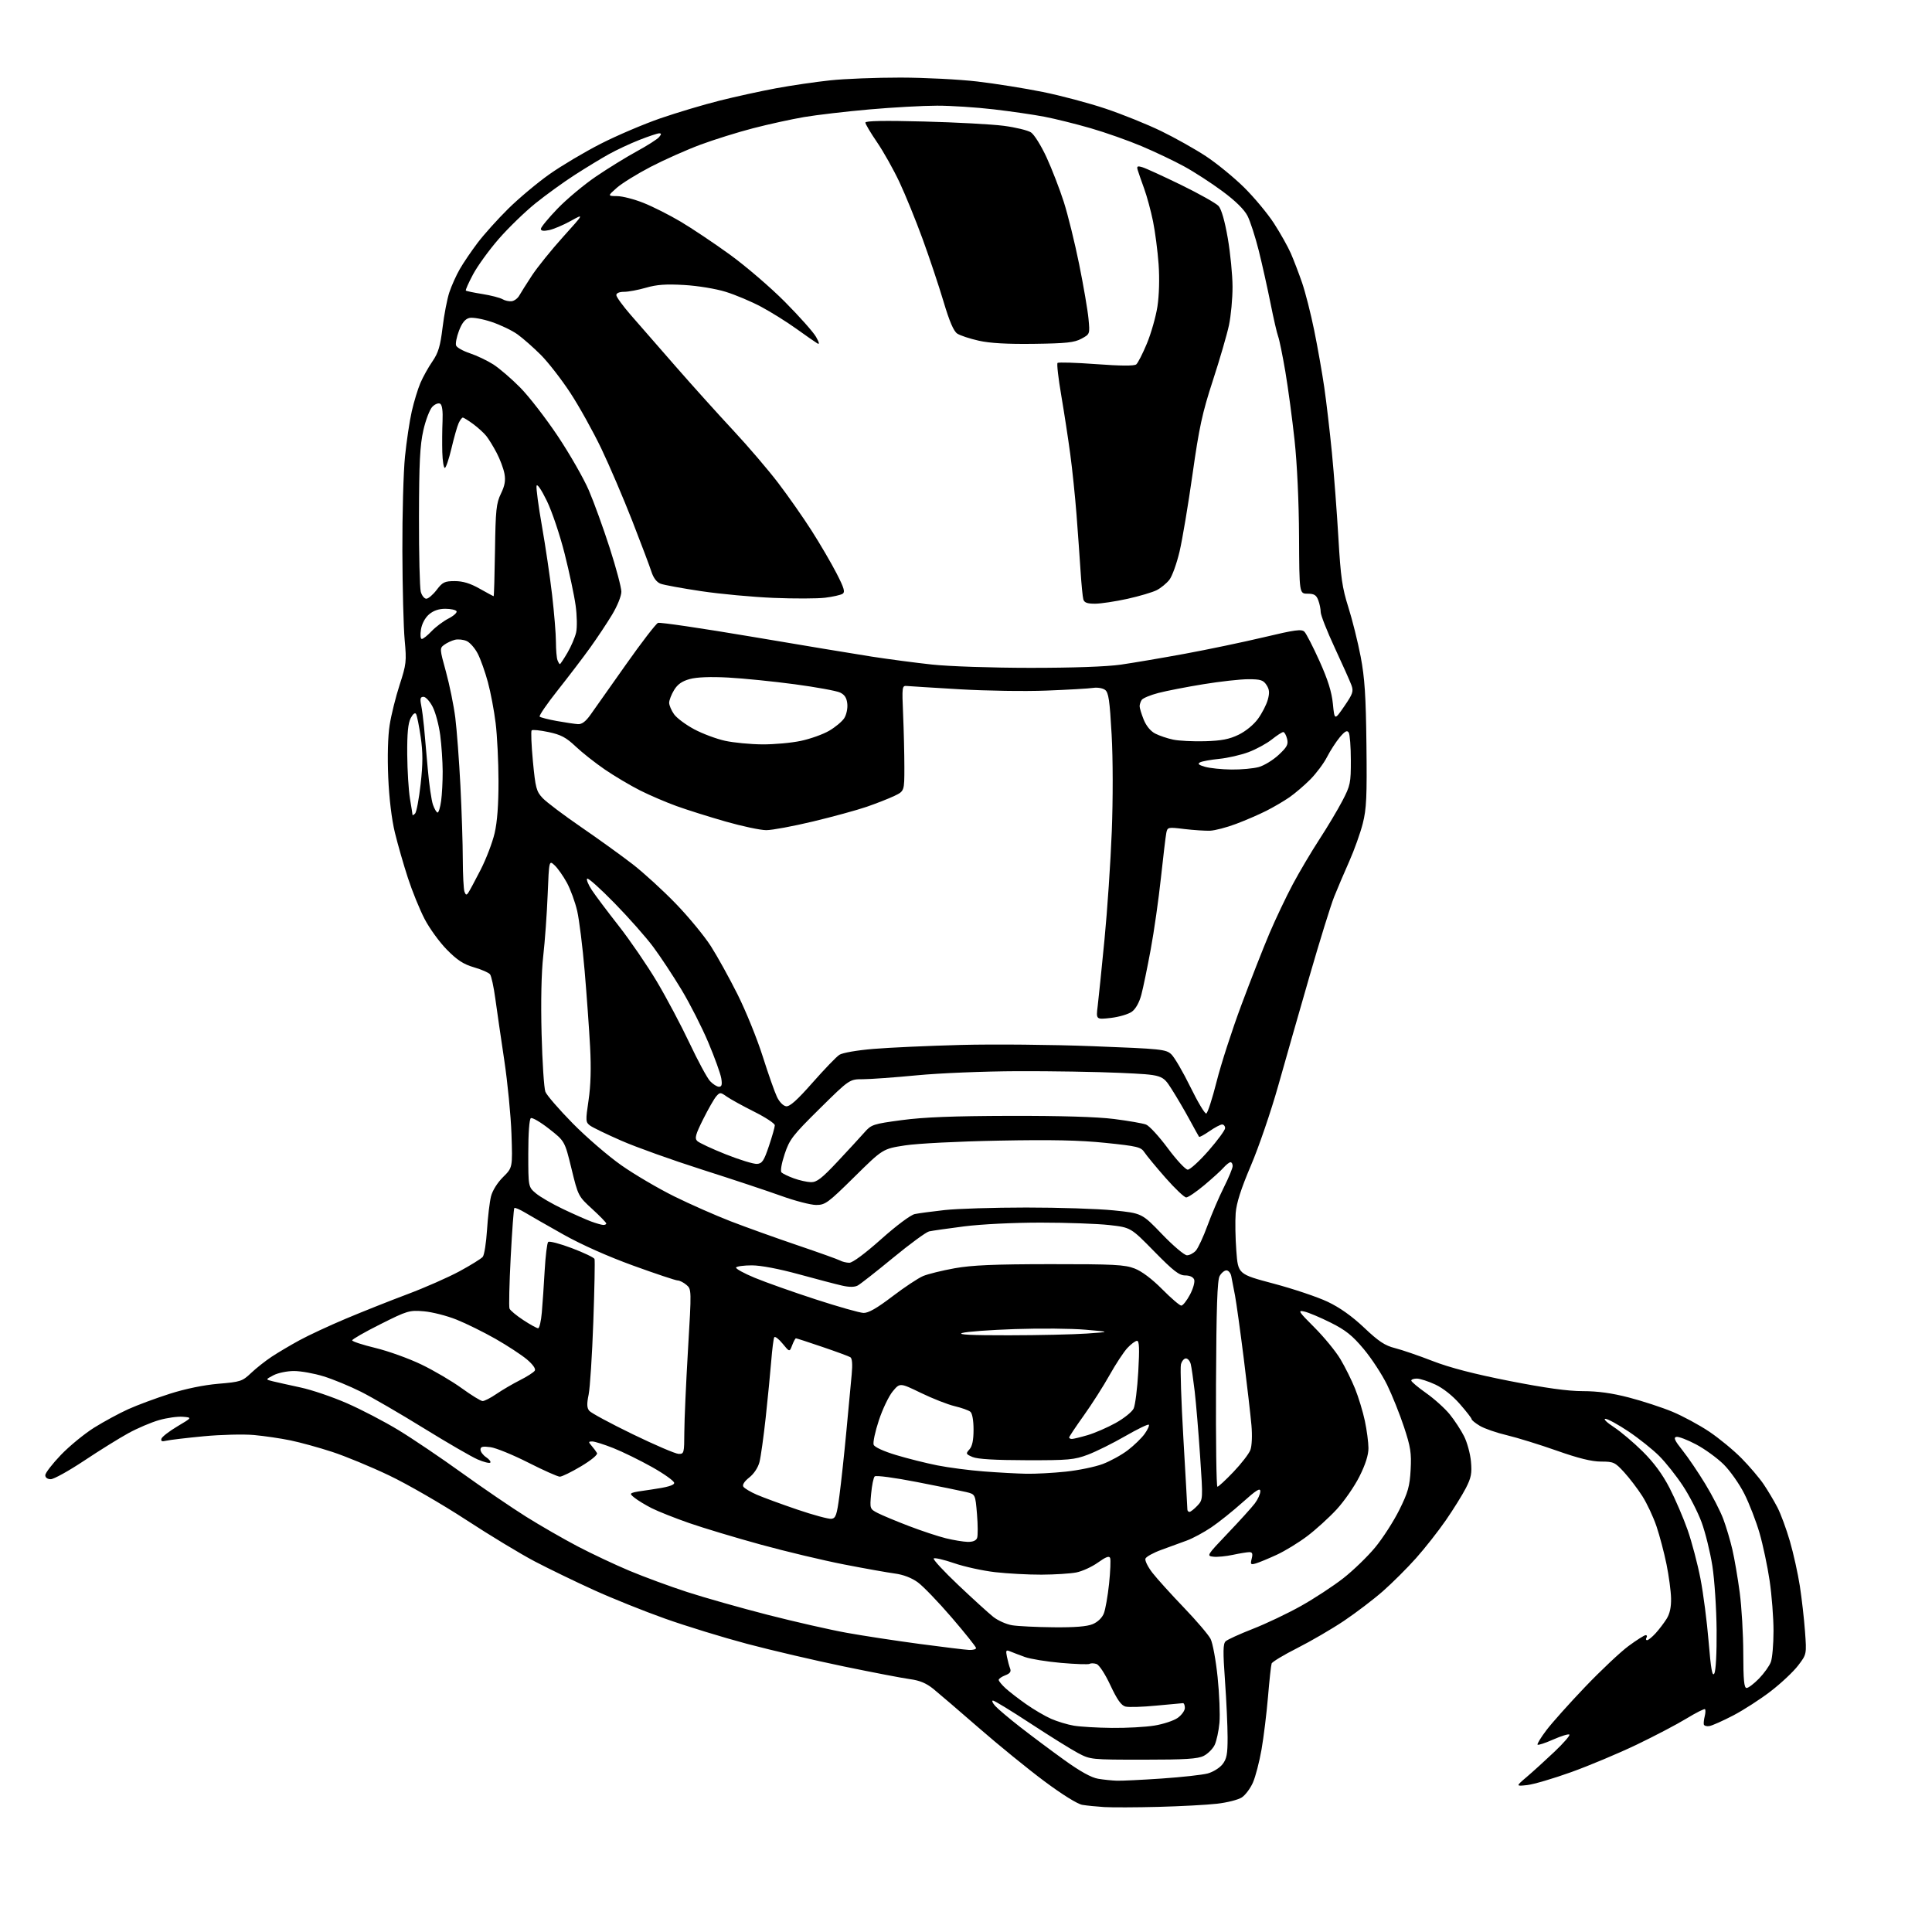 <?xml version="1.0" encoding="UTF-8" standalone="no"?>
<svg 
  version="1.1" 
  xmlns="http://www.w3.org/2000/svg" 
  xmlns:xlink="http://www.w3.org/1999/xlink" 
  xmlns:svg="http://www.w3.org/2000/svg"
  xmlns:rdf="http://www.w3.org/1999/02/22-rdf-syntax-ns#"
  xmlns:cc="http://creativecommons.org/ns#"
  xmlns:dc="http://purl.org/dc/elements/1.1/"
  viewBox="0 0 768 768"
  width="768"
  height="768"
>
<style>svg {background-color: white; }</style>"
<path stroke="none" fill="black" fill-rule="evenodd" d="M460.50,718.26C451.70,718.49 442.02,718.52 439.00,718.34C435.98,718.15 432.04,717.76 430.25,717.46C428.30,717.13 422.26,713.37 415.16,708.08C408.64,703.22 396.92,693.68 389.10,686.87C381.28,680.07 373.14,673.08 371.00,671.35C368.23,669.11 365.58,668.00 361.81,667.50C358.89,667.11 347.05,664.84 335.50,662.45C323.95,660.06 306.62,656.01 297.00,653.46C287.38,650.90 272.69,646.39 264.37,643.43C256.05,640.48 243.28,635.35 235.99,632.03C228.70,628.72 218.18,623.62 212.62,620.71C207.05,617.80 194.70,610.32 185.18,604.10C175.65,597.88 161.93,589.96 154.68,586.51C147.43,583.05 137.22,578.83 132.00,577.13C126.78,575.42 119.34,573.38 115.48,572.58C111.62,571.78 105.08,570.82 100.94,570.44C96.80,570.07 87.81,570.29 80.96,570.94C74.11,571.59 67.43,572.39 66.12,572.70C64.37,573.13 63.86,572.91 64.18,571.89C64.43,571.13 67.28,568.92 70.52,567.00C76.41,563.50 76.41,563.50 72.68,563.19C70.62,563.02 66.37,563.61 63.22,564.52C60.07,565.42 54.58,567.76 51.00,569.73C47.42,571.69 39.52,576.60 33.44,580.65C27.36,584.69 21.40,588.00 20.19,588.00C18.86,588.00 18.00,587.38 18.00,586.41C18.00,585.54 20.80,581.91 24.22,578.34C27.65,574.78 33.62,569.89 37.48,567.48C41.35,565.07 47.44,561.77 51.01,560.16C54.58,558.55 61.99,555.80 67.48,554.05C73.70,552.06 80.97,550.57 86.79,550.07C95.61,549.33 96.32,549.10 99.81,545.79C101.84,543.86 105.53,540.95 108.00,539.32C110.47,537.69 115.42,534.75 119.00,532.80C122.58,530.84 130.90,526.97 137.50,524.19C144.10,521.41 155.12,517.03 162.00,514.45C168.88,511.87 178.17,507.78 182.65,505.36C187.13,502.93 191.29,500.35 191.90,499.62C192.51,498.89 193.27,494.07 193.60,488.90C193.93,483.73 194.64,477.74 195.18,475.59C195.76,473.28 197.72,470.14 199.97,467.91C203.77,464.15 203.77,464.15 203.32,450.82C203.07,443.50 201.78,430.30 200.46,421.50C199.14,412.70 197.54,401.68 196.90,397.00C196.27,392.32 195.32,387.96 194.79,387.30C194.26,386.63 191.39,385.38 188.41,384.52C184.23,383.30 181.75,381.69 177.63,377.50C174.69,374.51 170.70,369.02 168.77,365.28C166.83,361.55 163.85,354.23 162.15,349.00C160.44,343.77 158.12,335.68 156.98,331.00C155.70,325.74 154.69,317.36 154.33,309.00C153.97,300.79 154.19,292.65 154.89,288.23C155.51,284.23 157.30,277.03 158.86,272.23C161.51,264.09 161.65,262.90 160.87,254.50C160.41,249.55 159.99,233.57 159.95,219.00C159.90,204.43 160.37,187.55 160.99,181.50C161.60,175.45 162.81,167.36 163.68,163.53C164.55,159.69 166.10,154.61 167.12,152.23C168.14,149.85 170.28,146.00 171.89,143.67C174.24,140.25 175.02,137.64 175.93,130.18C176.54,125.09 177.76,118.80 178.62,116.21C179.48,113.62 181.34,109.47 182.76,107.00C184.17,104.53 187.38,99.80 189.88,96.50C192.38,93.20 197.84,87.12 202.01,83.00C206.18,78.88 213.53,72.71 218.35,69.30C223.17,65.89 232.38,60.42 238.81,57.14C245.24,53.86 255.90,49.32 262.50,47.04C269.10,44.77 279.68,41.60 286.00,40.02C292.32,38.43 302.45,36.21 308.50,35.09C314.55,33.97 324.23,32.55 330.00,31.94C335.77,31.32 348.38,30.83 358.00,30.84C367.62,30.86 381.35,31.56 388.50,32.40C395.65,33.24 407.35,35.10 414.50,36.55C421.65,37.99 432.90,40.98 439.50,43.20C446.10,45.41 456.00,49.41 461.50,52.07C467.00,54.74 475.02,59.24 479.33,62.07C483.63,64.90 490.47,70.49 494.52,74.48C498.57,78.48 503.94,84.93 506.45,88.82C508.96,92.70 511.96,98.05 513.12,100.69C514.27,103.34 516.28,108.58 517.58,112.34C518.88,116.10 521.06,124.65 522.42,131.34C523.78,138.03 525.58,148.22 526.42,154.00C527.26,159.78 528.62,171.47 529.46,180.00C530.29,188.53 531.45,203.79 532.04,213.92C532.95,229.57 533.55,233.70 536.00,241.42C537.58,246.41 539.78,255.24 540.89,261.04C542.49,269.41 542.96,276.60 543.18,296.04C543.42,316.69 543.20,321.57 541.72,327.37C540.76,331.14 538.35,337.89 536.36,342.37C534.37,346.84 531.66,353.20 530.34,356.50C529.02,359.80 524.62,373.98 520.57,388.00C516.52,402.02 510.89,421.73 508.06,431.78C505.22,441.84 500.37,456.02 497.27,463.28C493.31,472.59 491.51,478.20 491.20,482.24C490.96,485.40 491.07,492.15 491.46,497.24C492.15,506.50 492.15,506.50 506.33,510.27C514.12,512.34 523.76,515.58 527.75,517.47C532.60,519.77 537.40,523.18 542.26,527.77C548.02,533.23 550.54,534.90 554.51,535.89C557.25,536.58 564.00,538.89 569.50,541.03C576.32,543.68 586.04,546.20 600.06,548.96C614.36,551.77 623.22,553.00 629.20,553.00C635.16,553.00 640.77,553.78 647.55,555.54C652.93,556.94 660.70,559.48 664.81,561.19C668.93,562.91 675.49,566.45 679.40,569.07C683.30,571.68 689.09,576.45 692.27,579.67C695.44,582.88 699.40,587.54 701.07,590.01C702.74,592.48 705.20,596.61 706.54,599.19C707.88,601.77 710.12,607.84 711.52,612.68C712.93,617.52 714.70,625.53 715.47,630.49C716.23,635.44 717.16,643.57 717.52,648.55C718.18,657.61 718.18,657.61 714.79,662.05C712.93,664.50 708.05,669.09 703.95,672.25C699.85,675.42 693.12,679.76 689.00,681.91C684.88,684.06 680.60,685.96 679.50,686.14C678.40,686.32 677.41,686.02 677.29,685.48C677.18,684.94 677.35,683.47 677.66,682.20C677.98,680.94 678.03,679.69 677.76,679.43C677.50,679.17 674.18,680.84 670.39,683.15C666.60,685.46 657.65,690.15 650.50,693.58C643.35,697.00 631.70,701.89 624.61,704.44C617.51,706.99 609.64,709.31 607.11,709.59C602.50,710.10 602.50,710.10 606.97,706.30C609.42,704.21 614.36,699.72 617.95,696.32C621.53,692.92 624.19,689.86 623.86,689.53C623.52,689.19 620.65,690.07 617.47,691.47C614.29,692.88 611.47,693.81 611.21,693.54C610.94,693.27 612.52,690.68 614.72,687.78C616.92,684.87 623.84,677.13 630.11,670.57C636.37,664.02 644.14,656.70 647.36,654.32C650.58,651.95 653.65,650.00 654.17,650.00C654.69,650.00 654.84,650.45 654.50,651.00C654.16,651.55 654.27,652.00 654.75,652.00C655.23,652.00 656.75,650.76 658.13,649.25C659.51,647.74 661.48,645.15 662.51,643.50C663.78,641.47 664.35,638.82 664.27,635.31C664.21,632.46 663.39,626.38 662.46,621.81C661.53,617.24 659.74,610.46 658.48,606.73C657.22,603.01 654.69,597.61 652.85,594.73C651.02,591.86 647.77,587.59 645.63,585.25C641.99,581.27 641.41,581.00 636.44,581.00C632.73,581.00 627.42,579.69 618.82,576.65C612.04,574.26 603.12,571.50 599.00,570.52C594.88,569.55 590.04,567.87 588.25,566.79C586.46,565.72 585.00,564.53 585.00,564.15C585.00,563.77 582.89,561.05 580.30,558.10C577.44,554.82 573.63,551.80 570.55,550.37C567.77,549.08 564.49,548.02 563.25,548.01C562.01,548.00 561.00,548.36 561.00,548.80C561.00,549.24 563.66,551.48 566.91,553.77C570.16,556.06 574.38,559.87 576.29,562.22C578.20,564.57 580.76,568.49 581.99,570.93C583.22,573.36 584.45,577.88 584.73,580.97C585.16,585.65 584.82,587.42 582.70,591.55C581.30,594.27 577.71,600.04 574.72,604.36C571.73,608.69 566.41,615.45 562.89,619.40C559.38,623.34 553.46,629.24 549.74,632.51C546.02,635.78 539.04,641.09 534.24,644.32C529.43,647.54 521.09,652.40 515.71,655.12C510.32,657.84 505.72,660.61 505.49,661.28C505.25,661.95 504.60,667.90 504.05,674.50C503.49,681.10 502.34,690.52 501.48,695.44C500.62,700.36 499.08,706.29 498.05,708.61C497.03,710.93 495.04,713.59 493.63,714.51C492.22,715.43 487.79,716.56 483.78,717.01C479.78,717.47 469.30,718.03 460.50,718.26zM444.00,707.86C445.93,707.92 453.97,707.53 461.88,706.99C469.79,706.45 477.98,705.54 480.08,704.98C482.18,704.41 484.82,702.78 485.95,701.34C487.64,699.19 488.00,697.30 487.99,690.62C487.98,686.15 487.52,676.01 486.95,668.08C486.12,656.53 486.17,653.42 487.21,652.44C487.92,651.77 492.77,649.55 498.00,647.51C503.23,645.47 511.84,641.38 517.14,638.41C522.44,635.44 530.01,630.48 533.96,627.39C537.91,624.30 543.61,618.79 546.63,615.14C549.65,611.49 553.97,604.79 556.23,600.25C559.72,593.23 560.39,590.83 560.75,584.25C561.11,577.60 560.74,575.19 558.11,567.25C556.43,562.16 553.41,554.62 551.40,550.50C549.39,546.38 545.20,539.97 542.09,536.26C537.59,530.88 534.91,528.74 528.97,525.77C524.86,523.71 520.15,521.73 518.50,521.36C515.77,520.74 516.13,521.31 522.50,527.68C526.35,531.53 531.01,537.21 532.85,540.31C534.70,543.41 537.32,548.68 538.67,552.04C540.02,555.39 541.77,561.14 542.55,564.81C543.33,568.49 543.97,573.35 543.98,575.62C543.99,578.37 542.81,582.11 540.41,586.90C538.44,590.85 534.34,596.75 531.32,600.03C528.29,603.30 523.04,608.07 519.65,610.63C516.27,613.19 510.80,616.54 507.50,618.06C504.20,619.58 500.47,621.12 499.21,621.49C497.15,622.09 496.99,621.90 497.57,619.58C498.06,617.63 497.83,617.00 496.66,617.00C495.80,617.00 492.85,617.48 490.10,618.07C487.35,618.66 483.84,619.00 482.30,618.81C479.57,618.50 479.72,618.26 488.07,609.49C492.79,604.55 497.63,599.20 498.82,597.62C500.02,596.03 501.00,593.86 501.00,592.80C501.00,591.31 499.40,592.31 493.96,597.19C490.09,600.66 484.49,605.14 481.51,607.15C478.54,609.15 474.17,611.51 471.80,612.38C469.44,613.25 464.88,614.91 461.68,616.08C458.48,617.24 455.62,618.82 455.33,619.58C455.04,620.34 456.30,622.88 458.12,625.23C459.95,627.58 465.55,633.77 470.57,639.00C475.59,644.23 480.39,649.85 481.23,651.50C482.07,653.15 483.33,659.99 484.02,666.70C484.72,673.41 485.04,681.58 484.75,684.85C484.45,688.12 483.59,692.07 482.85,693.64C482.10,695.20 480.14,697.16 478.49,697.99C476.11,699.19 471.24,699.50 454.50,699.50C433.70,699.50 433.45,699.47 428.50,696.85C425.75,695.39 417.26,690.10 409.63,685.10C401.99,680.09 395.29,676.00 394.72,676.00C394.15,676.00 394.55,676.96 395.60,678.13C396.64,679.30 401.10,683.06 405.50,686.50C409.90,689.93 417.77,695.82 423.00,699.58C429.34,704.15 433.83,706.64 436.50,707.08C438.70,707.45 442.07,707.80 444.00,707.86zM442.00,686.87C447.77,686.94 455.39,686.52 458.91,685.94C462.44,685.37 466.60,683.99 468.16,682.88C469.72,681.77 471.00,679.99 471.00,678.93C471.00,677.87 470.66,677.01 470.25,677.03C469.84,677.04 465.05,677.48 459.62,678.01C454.19,678.54 448.70,678.71 447.42,678.39C445.72,677.96 444.12,675.72 441.40,669.92C439.27,665.37 436.93,661.79 435.86,661.46C434.85,661.13 433.63,661.11 433.15,661.41C432.67,661.70 427.57,661.53 421.81,661.03C416.05,660.52 409.58,659.47 407.42,658.69C405.26,657.91 402.64,656.91 401.59,656.47C399.90,655.76 399.75,656.00 400.27,658.58C400.60,660.19 401.16,662.28 401.53,663.24C402.02,664.51 401.51,665.23 399.60,665.96C398.17,666.51 397.00,667.33 397.00,667.79C397.00,668.25 398.24,669.76 399.75,671.14C401.26,672.52 404.96,675.37 407.96,677.47C410.96,679.58 415.40,682.18 417.83,683.25C420.26,684.32 424.32,685.55 426.87,685.98C429.42,686.41 436.23,686.81 442.00,686.87zM694.30,671.00C695.01,671.00 697.23,669.31 699.24,667.25C701.24,665.19 703.36,662.23 703.94,660.68C704.52,659.14 705.00,653.57 705.00,648.31C705.00,643.06 704.30,634.06 703.45,628.32C702.60,622.58 700.79,614.06 699.44,609.40C698.09,604.74 695.38,597.74 693.42,593.84C691.46,589.94 687.75,584.67 685.18,582.12C682.60,579.58 677.68,576.00 674.23,574.18C670.78,572.35 667.25,571.00 666.38,571.18C665.16,571.43 665.71,572.65 668.80,576.52C671.00,579.27 675.08,585.29 677.87,589.89C680.66,594.48 683.89,600.75 685.03,603.82C686.18,606.89 687.81,612.35 688.64,615.95C689.48,619.55 690.79,627.23 691.56,633.00C692.33,638.77 692.97,649.69 692.98,657.25C693.00,667.84 693.30,671.00 694.30,671.00zM681.45,665.26C682.08,664.21 682.45,657.24 682.38,648.00C682.31,639.48 681.55,627.98 680.69,622.46C679.82,616.95 677.89,609.13 676.40,605.10C674.91,601.07 671.57,594.56 668.98,590.64C666.40,586.71 662.16,581.37 659.56,578.77C656.96,576.17 651.46,571.78 647.34,569.02C643.21,566.26 639.08,564.00 638.17,564.01C637.25,564.01 638.74,565.47 641.48,567.26C644.21,569.04 649.40,573.42 653.01,577.00C657.46,581.42 660.88,586.07 663.68,591.50C665.95,595.90 669.18,603.42 670.86,608.20C672.53,612.99 674.83,621.69 675.96,627.55C677.10,633.41 678.56,644.69 679.21,652.62C680.11,663.51 680.66,666.60 681.45,665.26zM385.25,655.88C386.76,655.94 388.00,655.61 388.00,655.13C388.00,654.65 383.65,649.20 378.34,643.02C373.03,636.84 366.94,630.52 364.82,628.98C362.37,627.21 359.04,625.93 355.72,625.50C352.85,625.12 343.75,623.50 335.50,621.89C327.25,620.28 312.34,616.73 302.37,613.99C292.40,611.26 279.60,607.40 273.92,605.43C268.25,603.45 261.55,600.79 259.04,599.52C256.53,598.25 253.43,596.36 252.14,595.31C249.79,593.41 249.79,593.41 258.90,592.12C265.25,591.22 268.00,590.43 268.00,589.48C268.00,588.74 264.06,585.92 259.25,583.21C254.44,580.51 247.50,577.11 243.83,575.65C240.16,574.19 236.38,573.00 235.42,573.00C233.87,573.00 233.84,573.18 235.19,574.75C236.02,575.71 236.98,577.00 237.32,577.61C237.68,578.26 235.05,580.44 231.00,582.86C227.18,585.14 223.38,587.00 222.54,587.00C221.71,587.00 216.05,584.48 209.98,581.40C203.90,578.32 197.15,575.56 194.96,575.27C191.86,574.85 191.00,575.06 191.00,576.25C191.00,577.08 192.01,578.44 193.25,579.27C194.49,580.10 195.23,581.07 194.89,581.42C194.56,581.76 192.31,581.20 189.89,580.16C187.48,579.12 177.85,573.54 168.50,567.77C159.15,561.99 147.90,555.46 143.50,553.25C139.10,551.04 132.42,548.28 128.64,547.12C124.87,545.95 119.56,545.00 116.85,545.00C114.13,545.00 110.46,545.76 108.70,546.69C105.50,548.37 105.50,548.37 108.50,549.10C110.15,549.50 115.10,550.60 119.50,551.55C123.90,552.49 132.17,555.30 137.88,557.80C143.59,560.29 152.82,565.10 158.38,568.48C163.95,571.86 175.34,579.55 183.69,585.57C192.05,591.58 203.53,599.40 209.19,602.95C214.86,606.50 224.07,611.79 229.65,614.72C235.23,617.64 244.50,622.01 250.25,624.42C256.00,626.83 266.29,630.62 273.12,632.84C279.95,635.06 294.36,639.14 305.14,641.91C315.92,644.67 330.08,647.90 336.62,649.07C343.15,650.25 356.15,652.23 365.50,653.48C374.85,654.73 383.74,655.81 385.25,655.88zM418.78,646.87C427.20,646.96 432.10,646.57 434.36,645.62C436.34,644.80 438.11,643.10 438.79,641.37C439.42,639.79 440.35,634.49 440.87,629.58C441.38,624.67 441.58,620.06 441.30,619.34C440.93,618.38 439.61,618.88 436.46,621.13C434.08,622.84 430.19,624.62 427.82,625.08C425.44,625.54 419.23,625.93 414.00,625.95C408.77,625.97 400.49,625.52 395.58,624.96C390.68,624.40 383.33,622.79 379.25,621.38C375.18,619.98 371.54,619.14 371.17,619.52C370.80,619.90 375.23,624.68 381.00,630.14C386.77,635.61 393.01,641.28 394.85,642.74C396.70,644.20 400.07,645.70 402.35,646.07C404.63,646.44 412.03,646.81 418.78,646.87zM384.64,612.92C386.67,612.97 388.01,612.43 388.41,611.38C388.75,610.49 388.73,606.22 388.37,601.88C387.71,594.00 387.71,594.00 384.11,593.12C382.12,592.64 373.32,590.85 364.54,589.14C355.47,587.37 348.20,586.40 347.70,586.90C347.22,587.38 346.59,590.48 346.29,593.79C345.74,599.76 345.77,599.83 348.92,601.46C350.67,602.36 356.24,604.69 361.30,606.62C366.36,608.56 372.98,610.75 376.00,611.49C379.02,612.23 382.91,612.87 384.64,612.92zM330.50,603.75C332.23,603.53 332.66,602.28 333.69,594.50C334.35,589.55 335.59,578.08 336.44,569.00C337.29,559.92 338.25,549.73 338.56,546.35C338.94,542.31 338.75,539.97 338.02,539.51C337.40,539.13 332.38,537.28 326.87,535.41C321.36,533.53 316.65,532.00 316.40,532.00C316.15,532.00 315.48,533.24 314.90,534.75C313.86,537.50 313.86,537.50 311.08,534.10C309.55,532.23 308.07,531.10 307.78,531.60C307.49,532.09 306.95,536.33 306.58,541.00C306.20,545.67 305.21,555.80 304.38,563.50C303.54,571.20 302.43,579.16 301.90,581.20C301.34,583.39 299.69,585.88 297.84,587.33C295.94,588.82 295.02,590.23 295.48,590.96C295.89,591.62 298.31,593.07 300.86,594.18C303.41,595.28 310.68,597.95 317.00,600.10C323.32,602.25 329.40,603.89 330.50,603.75zM472.83,601.00C473.28,601.00 474.68,599.90 475.94,598.57C478.23,596.13 478.23,596.13 477.06,578.82C476.42,569.29 475.45,557.67 474.90,553.00C474.35,548.33 473.65,543.49 473.34,542.25C473.03,541.01 472.17,540.00 471.41,540.00C470.66,540.00 469.77,541.07 469.44,542.38C469.11,543.69 469.55,556.98 470.42,571.91C471.29,586.84 472.00,599.50 472.00,600.03C472.00,600.56 472.37,601.00 472.83,601.00zM483.94,591.00C484.36,591.00 487.24,588.34 490.34,585.08C493.45,581.82 496.46,577.92 497.04,576.40C497.65,574.79 497.83,570.69 497.47,566.57C497.13,562.68 495.75,550.73 494.41,540.00C493.06,529.27 491.50,518.02 490.94,515.00C490.38,511.98 489.71,508.49 489.44,507.25C489.18,506.01 488.31,505.00 487.52,505.00C486.72,505.00 485.51,506.01 484.82,507.25C483.89,508.93 483.52,519.81 483.38,550.25C483.28,572.66 483.53,591.00 483.94,591.00zM408.00,585.84C411.57,585.91 418.63,585.53 423.67,585.00C428.71,584.47 435.30,583.11 438.32,581.98C441.34,580.85 445.84,578.38 448.32,576.48C450.81,574.58 453.83,571.65 455.03,569.96C456.23,568.27 456.97,566.64 456.67,566.34C456.37,566.04 452.14,568.09 447.28,570.89C442.41,573.70 435.75,577.01 432.47,578.25C427.05,580.29 424.80,580.50 408.00,580.46C395.57,580.44 388.56,580.02 386.62,579.19C383.92,578.03 383.84,577.84 385.37,576.15C386.50,574.90 387.00,572.48 387.00,568.29C387.00,564.64 386.50,561.83 385.74,561.20C385.04,560.62 382.23,559.62 379.49,558.97C376.74,558.32 370.73,555.96 366.11,553.72C357.73,549.66 357.73,549.66 354.88,553.08C353.32,554.96 350.83,560.15 349.36,564.61C347.88,569.07 346.95,573.44 347.29,574.31C347.65,575.26 351.29,576.92 356.20,578.40C360.77,579.78 368.15,581.63 372.60,582.51C377.06,583.40 385.38,584.48 391.10,584.92C396.82,585.36 404.43,585.77 408.00,585.84zM269.75,577.94C271.91,578.00 272.00,577.67 272.03,569.25C272.05,564.44 272.71,549.70 273.49,536.50C274.91,512.60 274.91,512.49 272.85,510.75C271.71,509.79 270.15,509.00 269.38,509.00C268.61,509.00 260.66,506.35 251.73,503.11C241.68,499.47 231.09,494.75 223.99,490.76C217.67,487.21 210.79,483.27 208.71,482.02C206.62,480.77 204.71,479.96 204.46,480.21C204.21,480.45 203.56,489.26 203.01,499.77C202.46,510.28 202.25,519.47 202.54,520.19C202.82,520.91 205.29,522.96 208.02,524.75C210.74,526.54 213.40,528.00 213.91,528.00C214.42,528.00 215.09,525.19 215.38,521.75C215.68,518.31 216.20,510.77 216.52,505.00C216.85,499.23 217.47,494.14 217.91,493.70C218.34,493.26 222.58,494.37 227.32,496.16C232.07,497.96 236.12,499.89 236.33,500.46C236.54,501.03 236.32,512.30 235.85,525.50C235.38,538.70 234.54,551.70 233.99,554.38C233.22,558.08 233.28,559.64 234.24,560.81C234.93,561.66 242.70,565.85 251.50,570.12C260.30,574.39 268.51,577.91 269.75,577.94zM426.10,572.00C426.70,572.00 429.51,571.32 432.35,570.49C435.18,569.66 440.20,567.48 443.50,565.65C446.80,563.82 450.01,561.24 450.64,559.91C451.27,558.59 452.10,551.99 452.48,545.25C453.00,536.08 452.88,533.00 451.99,533.00C451.34,533.00 449.61,534.28 448.15,535.85C446.69,537.42 443.51,542.26 441.08,546.60C438.65,550.95 434.04,558.18 430.83,562.67C427.62,567.16 425.00,571.10 425.00,571.42C425.00,571.74 425.49,572.00 426.10,572.00zM191.82,556.94C192.55,556.97 195.02,555.71 197.32,554.13C199.62,552.56 203.83,550.09 206.68,548.65C209.53,547.22 212.19,545.50 212.59,544.85C213.05,544.12 211.81,542.38 209.42,540.36C207.26,538.56 201.68,534.90 197.00,532.23C192.32,529.57 185.35,526.12 181.50,524.58C177.65,523.03 171.79,521.54 168.47,521.26C162.71,520.78 161.95,521.01 151.22,526.39C145.05,529.48 140.00,532.37 140.00,532.81C140.00,533.25 144.16,534.61 149.25,535.84C154.34,537.07 162.55,540.03 167.50,542.41C172.45,544.79 179.65,549.03 183.50,551.81C187.35,554.60 191.09,556.91 191.82,556.94zM401.00,530.80C412.82,530.79 426.77,530.47 432.00,530.11C441.50,529.44 441.50,529.44 431.50,528.58C426.00,528.10 413.40,527.99 403.50,528.33C393.60,528.66 384.15,529.36 382.50,529.88C380.42,530.54 386.08,530.82 401.00,530.80zM343.26,521.91C345.20,521.97 348.58,520.04 354.72,515.36C359.50,511.71 365.01,508.06 366.96,507.24C368.91,506.43 374.55,505.04 379.50,504.15C386.39,502.92 395.30,502.54 417.50,502.52C442.74,502.50 447.09,502.73 451.03,504.25C453.87,505.34 457.95,508.41 462.00,512.50C465.54,516.07 468.96,519.00 469.58,519.00C470.21,519.00 471.76,517.04 473.03,514.65C474.31,512.24 475.05,509.57 474.70,508.65C474.31,507.63 472.94,507.00 471.12,507.00C468.73,507.00 466.45,505.23 458.84,497.48C449.50,487.95 449.50,487.95 441.00,486.98C436.32,486.45 424.09,486.01 413.80,486.01C403.03,486.00 390.10,486.64 383.30,487.50C376.81,488.33 370.52,489.23 369.32,489.50C368.12,489.78 361.67,494.51 354.99,500.01C348.30,505.52 341.98,510.47 340.95,511.02C339.72,511.68 337.61,511.70 334.79,511.06C332.43,510.53 324.69,508.50 317.58,506.55C309.71,504.39 302.40,503.00 298.89,503.00C295.71,503.00 292.89,503.38 292.60,503.84C292.32,504.29 295.67,506.15 300.06,507.96C304.44,509.77 315.33,513.63 324.26,516.53C333.19,519.44 341.74,521.86 343.26,521.91zM337.61,501.97C338.89,501.99 343.88,498.29 350.26,492.60C356.32,487.19 362.00,482.95 363.64,482.61C365.21,482.28 370.55,481.57 375.50,481.02C380.45,480.47 395.05,480.01 407.94,480.01C420.83,480.00 436.46,480.51 442.66,481.14C453.94,482.29 453.94,482.29 461.96,490.64C466.38,495.24 470.82,499.00 471.84,499.00C472.86,499.00 474.44,498.17 475.36,497.16C476.27,496.14 478.37,491.64 480.01,487.14C481.65,482.65 484.57,475.84 486.49,472.01C488.42,468.18 490.00,464.36 490.00,463.52C490.00,462.69 489.62,462.00 489.15,462.00C488.69,462.00 487.45,462.96 486.40,464.14C485.36,465.32 481.89,468.47 478.70,471.14C475.51,473.81 472.29,476.00 471.54,476.00C470.79,476.00 467.10,472.50 463.34,468.23C459.58,463.95 455.81,459.39 454.96,458.10C453.56,455.96 452.21,455.63 439.46,454.31C429.14,453.25 418.07,453.01 397.00,453.42C380.93,453.72 364.67,454.55 359.72,455.32C350.93,456.68 350.93,456.68 339.62,467.84C329.09,478.23 328.04,479.00 324.40,478.99C322.26,478.98 316.00,477.36 310.50,475.37C305.00,473.39 290.84,468.68 279.03,464.92C267.22,461.15 252.82,456.00 247.03,453.46C241.24,450.93 235.64,448.22 234.59,447.45C232.78,446.12 232.74,445.57 233.96,437.37C234.83,431.51 235.03,424.59 234.57,416.10C234.20,409.17 233.23,395.62 232.41,386.00C231.59,376.38 230.25,365.62 229.44,362.10C228.62,358.57 226.78,353.53 225.35,350.90C223.91,348.26 221.73,345.16 220.50,344.00C218.26,341.90 218.26,341.90 217.70,355.70C217.40,363.29 216.61,374.23 215.95,380.00C215.20,386.60 214.96,398.11 215.29,411.00C215.58,422.27 216.26,432.62 216.80,434.00C217.34,435.38 222.22,441.01 227.64,446.53C233.06,452.04 241.78,459.56 247.00,463.22C252.22,466.89 261.68,472.44 268.00,475.57C274.32,478.69 284.45,483.16 290.50,485.50C296.55,487.84 308.48,492.12 317.00,495.01C325.52,497.90 333.18,500.64 334.00,501.10C334.82,501.56 336.45,501.95 337.61,501.97zM239.75,486.93C240.44,486.97 241.00,486.71 241.00,486.35C241.00,486.00 238.49,483.41 235.42,480.60C229.88,475.54 229.81,475.41 227.17,464.55C224.50,453.61 224.50,453.61 218.27,448.73C214.85,446.05 211.59,444.14 211.02,444.49C210.41,444.87 210.00,450.44 210.00,458.47C210.00,471.82 210.00,471.82 213.05,474.39C214.73,475.80 219.57,478.60 223.80,480.61C228.04,482.63 233.07,484.85 235.00,485.57C236.93,486.28 239.06,486.89 239.75,486.93zM322.35,469.93C324.67,469.99 326.65,468.46 332.94,461.75C337.20,457.21 341.99,452.01 343.59,450.19C346.37,447.02 347.03,446.80 358.50,445.26C367.23,444.09 378.95,443.63 401.50,443.57C421.72,443.53 436.11,443.96 442.87,444.82C448.58,445.55 454.29,446.54 455.57,447.03C456.85,447.51 460.73,451.74 464.20,456.41C467.66,461.09 471.24,464.93 472.14,464.96C473.04,464.98 476.75,461.60 480.39,457.45C484.02,453.29 487.00,449.24 487.00,448.45C487.00,447.65 486.46,447.00 485.80,447.00C485.15,447.00 482.89,448.19 480.79,449.65C478.68,451.11 476.82,452.12 476.65,451.90C476.48,451.68 474.76,448.57 472.82,445.00C470.89,441.43 467.68,435.97 465.70,432.87C462.10,427.25 462.10,427.25 445.30,426.48C436.06,426.06 417.70,425.76 404.50,425.81C391.17,425.86 373.39,426.59 364.50,427.45C355.70,428.30 346.07,428.99 343.09,429.00C337.69,429.00 337.69,429.00 325.87,440.67C315.07,451.34 313.86,452.90 311.91,458.76C310.67,462.48 310.15,465.55 310.66,466.06C311.15,466.55 313.34,467.60 315.52,468.40C317.71,469.20 320.78,469.89 322.35,469.93zM300.91,462.67C302.97,462.53 303.68,461.46 305.66,455.56C306.95,451.74 308.00,448.03 308.00,447.32C308.00,446.60 304.29,444.16 299.75,441.89C295.21,439.61 290.32,436.92 288.88,435.90C286.41,434.15 286.18,434.15 284.74,435.78C283.91,436.72 281.56,440.82 279.53,444.88C276.47,451.01 276.07,452.49 277.17,453.57C277.90,454.29 283.00,456.67 288.50,458.86C294.00,461.05 299.59,462.76 300.91,462.67zM479.50,442.64C480.05,442.48 481.91,436.76 483.63,429.92C485.35,423.09 489.77,409.40 493.47,399.50C497.16,389.60 502.19,376.77 504.64,371.00C507.10,365.23 511.27,356.45 513.91,351.50C516.55,346.55 521.31,338.52 524.47,333.67C527.64,328.81 531.76,321.91 533.62,318.34C536.79,312.27 537.00,311.24 536.98,302.18C536.98,296.85 536.59,291.91 536.13,291.18C535.50,290.18 534.63,290.65 532.59,293.07C531.11,294.84 528.83,298.36 527.53,300.89C526.24,303.43 523.22,307.46 520.84,309.86C518.45,312.26 514.70,315.46 512.50,316.98C510.30,318.49 506.17,320.91 503.31,322.35C500.46,323.79 495.07,326.12 491.34,327.52C487.61,328.93 482.96,330.14 481.03,330.22C479.09,330.29 474.49,329.99 470.80,329.55C464.26,328.75 464.09,328.79 463.62,331.12C463.36,332.43 462.40,340.48 461.48,349.00C460.57,357.52 458.74,370.35 457.41,377.50C456.09,384.65 454.42,392.72 453.70,395.43C452.90,398.46 451.47,401.05 449.95,402.16C448.60,403.15 444.84,404.26 441.59,404.64C435.68,405.31 435.68,405.31 436.35,399.91C436.71,396.93 437.93,385.05 439.05,373.50C440.18,361.95 441.48,342.60 441.95,330.50C442.45,317.64 442.43,301.64 441.89,292.00C441.13,278.39 440.68,275.28 439.28,274.24C438.36,273.55 436.23,273.19 434.55,273.45C432.87,273.71 424.52,274.19 416.00,274.52C407.48,274.86 391.95,274.62 381.50,274.00C371.05,273.38 361.60,272.79 360.50,272.69C358.58,272.51 358.52,272.95 359.00,284.00C359.27,290.32 359.50,299.77 359.50,304.99C359.50,314.48 359.50,314.48 355.50,316.40C353.30,317.45 348.35,319.39 344.50,320.72C340.65,322.04 331.04,324.67 323.15,326.56C315.26,328.45 306.91,330.00 304.61,330.00C302.30,330.00 295.04,328.46 288.46,326.58C281.88,324.70 273.12,321.94 269.00,320.45C264.88,318.97 258.35,316.17 254.50,314.24C250.65,312.30 244.35,308.57 240.50,305.94C236.65,303.31 231.40,299.17 228.83,296.73C225.05,293.15 222.99,292.06 218.06,291.01C214.70,290.30 211.68,289.99 211.34,290.33C211.01,290.66 211.23,296.20 211.84,302.64C212.86,313.30 213.21,314.61 215.73,317.27C217.25,318.88 224.12,324.06 231.00,328.78C237.88,333.50 247.10,340.15 251.50,343.55C255.90,346.96 263.63,354.03 268.68,359.26C273.74,364.49 279.97,372.06 282.55,376.07C285.12,380.09 289.92,388.75 293.21,395.33C296.50,401.91 300.99,412.97 303.18,419.90C305.38,426.83 307.92,434.07 308.84,436.00C309.80,438.03 311.34,439.61 312.50,439.76C313.94,439.95 316.90,437.30 323.00,430.37C327.68,425.07 332.46,420.09 333.64,419.32C334.87,418.51 340.63,417.50 347.14,416.96C353.39,416.43 369.07,415.72 382.00,415.38C394.93,415.04 418.52,415.26 434.43,415.88C461.73,416.93 463.49,417.11 465.62,419.11C466.86,420.28 470.27,426.12 473.19,432.08C476.11,438.05 478.95,442.80 479.50,442.64zM285.81,432.00C286.90,432.00 287.13,431.17 286.72,428.67C286.42,426.83 284.11,420.42 281.58,414.42C279.05,408.41 274.24,398.95 270.89,393.40C267.54,387.84 262.49,380.19 259.66,376.40C256.84,372.60 249.93,364.79 244.31,359.04C238.69,353.28 233.78,348.88 233.40,349.27C233.02,349.65 233.86,351.70 235.27,353.83C236.68,355.96 241.50,362.38 245.99,368.10C250.47,373.82 257.28,383.77 261.12,390.20C264.95,396.64 270.80,407.67 274.12,414.70C277.44,421.74 281.10,428.51 282.25,429.75C283.41,430.99 285.00,432.00 285.81,432.00zM186.18,354.83C186.68,354.10 188.87,350.01 191.06,345.74C193.25,341.47 195.74,334.94 196.61,331.24C197.67,326.75 198.18,319.83 198.16,310.50C198.15,302.80 197.64,292.45 197.03,287.50C196.43,282.55 195.04,275.20 193.95,271.18C192.86,267.15 191.06,262.07 189.94,259.89C188.83,257.71 186.85,255.43 185.53,254.83C184.22,254.24 182.10,254.01 180.82,254.33C179.55,254.65 177.64,255.54 176.60,256.31C174.74,257.67 174.75,257.91 177.29,267.10C178.71,272.27 180.38,280.47 180.99,285.31C181.59,290.16 182.51,302.31 183.02,312.31C183.53,322.32 183.96,335.53 183.97,341.67C183.99,347.81 184.29,353.59 184.64,354.50C185.15,355.84 185.46,355.91 186.18,354.83zM165.01,323.39C165.56,322.84 166.55,317.57 167.21,311.69C168.13,303.47 168.13,299.13 167.23,292.95C166.59,288.53 165.76,284.42 165.38,283.81C164.97,283.15 164.13,283.81 163.25,285.48C162.21,287.48 161.82,291.53 161.88,299.88C161.93,306.27 162.42,314.20 162.97,317.50C163.53,320.80 163.99,323.70 163.99,323.95C164.00,324.20 164.45,323.95 165.01,323.39zM173.96,323.00C174.38,323.00 175.01,320.91 175.36,318.36C175.71,315.81 175.99,310.52 175.97,306.61C175.95,302.70 175.52,296.25 175.00,292.27C174.48,288.29 173.14,283.23 172.01,281.02C170.88,278.81 169.24,277.00 168.37,277.00C167.10,277.00 166.91,277.68 167.41,280.25C167.77,282.04 168.28,285.98 168.56,289.00C168.84,292.02 169.50,299.50 170.04,305.62C170.57,311.74 171.50,318.15 172.10,319.87C172.70,321.59 173.54,323.00 173.96,323.00zM489.50,305.90C493.35,305.95 498.24,305.50 500.38,304.91C502.51,304.32 506.06,302.15 508.28,300.08C511.66,296.93 512.19,295.91 511.63,293.67C511.26,292.20 510.58,291.00 510.12,291.00C509.65,291.00 507.60,292.33 505.55,293.96C503.50,295.59 499.34,297.85 496.30,298.99C493.27,300.12 488.02,301.33 484.64,301.66C481.26,302.00 477.84,302.62 477.03,303.05C475.95,303.62 476.49,304.10 479.03,304.82C480.94,305.37 485.65,305.86 489.50,305.90zM303.00,295.90C307.68,295.94 314.59,295.31 318.36,294.51C322.14,293.71 327.20,291.90 329.62,290.48C332.04,289.07 334.72,286.83 335.58,285.52C336.44,284.21 337.00,281.66 336.82,279.83C336.59,277.44 335.79,276.18 333.96,275.30C332.56,274.63 324.46,273.15 315.96,272.01C307.46,270.87 295.55,269.67 289.50,269.34C282.37,268.96 276.99,269.17 274.20,269.93C271.13,270.77 269.35,272.01 267.96,274.30C266.89,276.06 266.01,278.33 266.00,279.35C266.00,280.36 266.88,282.42 267.95,283.93C269.02,285.44 272.63,288.12 275.96,289.90C279.30,291.68 284.83,293.74 288.26,294.49C291.69,295.23 298.32,295.87 303.00,295.90zM479.01,294.65C485.54,294.46 488.66,293.86 492.35,292.07C495.18,290.70 498.38,288.08 500.08,285.73C501.68,283.53 503.43,280.12 503.97,278.15C504.73,275.38 504.62,274.07 503.45,272.29C502.18,270.34 501.09,270.00 496.23,270.00C493.08,270.00 485.05,270.89 478.39,271.98C471.73,273.06 463.66,274.63 460.45,275.47C457.25,276.30 454.27,277.55 453.83,278.24C453.39,278.93 453.02,280.05 453.02,280.73C453.01,281.41 453.73,283.79 454.62,286.02C455.63,288.54 457.37,290.66 459.20,291.60C460.82,292.44 464.03,293.53 466.33,294.01C468.62,294.50 474.33,294.78 479.01,294.65zM229.74,287.86C231.30,287.96 232.83,286.81 234.74,284.11C236.26,281.97 242.58,273.01 248.80,264.20C255.01,255.39 260.76,247.92 261.57,247.61C262.37,247.30 279.12,249.77 298.77,253.09C318.42,256.42 339.90,259.98 346.50,261.01C353.10,262.03 363.90,263.46 370.50,264.17C377.24,264.90 394.34,265.47 409.50,265.48C426.36,265.49 439.88,265.01 445.50,264.21C450.45,263.50 461.93,261.55 471.00,259.88C480.07,258.21 494.18,255.26 502.36,253.32C514.86,250.34 517.42,250.00 518.54,251.14C519.28,251.89 521.97,257.14 524.53,262.81C527.85,270.19 529.37,275.02 529.84,279.76C530.50,286.38 530.50,286.38 534.37,280.76C537.79,275.78 538.12,274.81 537.20,272.32C536.63,270.77 533.65,264.10 530.58,257.50C527.51,250.90 525.00,244.52 525.00,243.32C525.00,242.11 524.56,239.98 524.02,238.57C523.25,236.53 522.37,236.00 519.77,236.00C516.50,236.00 516.50,236.00 516.39,213.25C516.33,199.58 515.62,184.31 514.61,175.00C513.69,166.47 512.04,154.21 510.95,147.76C509.85,141.30 508.56,134.98 508.08,133.72C507.60,132.46 506.23,126.49 505.03,120.46C503.82,114.43 501.73,105.05 500.37,99.60C499.00,94.16 497.00,87.96 495.91,85.82C494.62,83.30 491.14,79.87 485.99,76.06C481.63,72.82 474.79,68.38 470.78,66.19C466.78,63.99 459.16,60.37 453.86,58.13C448.57,55.89 439.42,52.66 433.53,50.96C427.65,49.26 419.38,47.21 415.17,46.40C410.95,45.59 401.88,44.27 395.01,43.47C388.13,42.66 378.01,42.00 372.51,42.01C367.00,42.01 354.89,42.68 345.59,43.50C336.29,44.32 324.59,45.69 319.59,46.54C314.59,47.40 305.53,49.38 299.45,50.96C293.36,52.53 283.91,55.48 278.45,57.51C272.98,59.54 264.09,63.50 258.69,66.30C253.30,69.10 247.22,72.86 245.19,74.65C241.50,77.92 241.50,77.92 245.33,77.96C247.44,77.98 252.16,79.20 255.83,80.67C259.50,82.13 266.10,85.46 270.50,88.07C274.90,90.67 283.68,96.54 290.00,101.11C296.32,105.68 306.23,114.17 312.00,119.98C317.77,125.79 323.35,132.06 324.39,133.92C325.70,136.25 325.85,137.04 324.89,136.49C324.13,136.04 320.39,133.44 316.59,130.71C312.79,127.98 306.49,124.04 302.59,121.96C298.69,119.87 292.35,117.20 288.50,116.01C284.54,114.78 277.37,113.60 271.97,113.29C264.77,112.87 261.05,113.13 256.81,114.37C253.72,115.26 249.80,116.00 248.10,116.00C246.21,116.00 245.00,116.51 245.00,117.31C245.00,118.03 247.59,121.59 250.75,125.23C253.91,128.86 261.97,138.09 268.65,145.74C275.33,153.39 285.60,164.79 291.46,171.07C297.33,177.36 305.38,186.78 309.36,192.00C313.34,197.22 319.33,205.78 322.66,211.00C326.00,216.22 330.43,223.81 332.51,227.85C335.57,233.79 336.03,235.36 334.91,236.06C334.14,236.53 331.04,237.23 328.02,237.60C324.99,237.98 315.76,238.01 307.51,237.67C299.25,237.33 286.31,236.13 278.75,235.00C271.19,233.87 263.92,232.54 262.60,232.04C261.06,231.45 259.76,229.76 258.97,227.31C258.30,225.22 254.87,216.13 251.36,207.12C247.84,198.11 242.30,185.15 239.04,178.33C235.77,171.51 230.23,161.54 226.71,156.17C223.19,150.80 217.92,144.02 215.01,141.10C212.09,138.18 207.94,134.52 205.78,132.96C203.63,131.39 198.95,129.15 195.38,127.96C191.76,126.76 187.86,126.07 186.54,126.40C184.89,126.82 183.65,128.35 182.46,131.46C181.52,133.92 181.00,136.57 181.31,137.36C181.61,138.15 184.07,139.53 186.78,140.43C189.49,141.33 193.69,143.33 196.11,144.87C198.52,146.42 203.34,150.56 206.82,154.09C210.30,157.62 217.01,166.30 221.75,173.39C226.48,180.48 232.02,190.16 234.06,194.89C236.10,199.63 239.84,209.96 242.38,217.85C244.92,225.74 247.00,233.55 247.00,235.21C247.00,236.93 245.40,240.89 243.30,244.37C241.27,247.74 237.34,253.65 234.57,257.50C231.81,261.35 226.02,268.94 221.72,274.37C217.42,279.79 214.18,284.52 214.53,284.87C214.87,285.21 217.93,286.00 221.33,286.61C224.72,287.22 228.51,287.78 229.74,287.86zM222.56,264.00C222.76,264.00 224.11,261.96 225.57,259.47C227.03,256.98 228.58,253.35 229.02,251.41C229.46,249.46 229.37,244.64 228.82,240.69C228.28,236.73 226.31,227.47 224.45,220.10C222.59,212.71 219.42,203.28 217.38,199.10C215.20,194.63 213.52,192.17 213.29,193.13C213.08,194.03 214.04,201.23 215.43,209.13C216.82,217.03 218.64,229.35 219.47,236.50C220.30,243.65 220.99,252.05 220.99,255.17C221.00,258.29 221.27,261.55 221.61,262.42C221.94,263.29 222.37,264.00 222.56,264.00zM167.68,254.00C168.20,254.00 169.95,252.61 171.56,250.91C173.18,249.21 176.20,246.94 178.29,245.87C180.37,244.80 181.80,243.49 181.48,242.96C181.15,242.43 179.13,242.00 177.00,242.00C174.40,242.00 172.25,242.75 170.52,244.25C168.96,245.60 167.69,247.99 167.34,250.25C167.00,252.36 167.15,254.00 167.68,254.00zM435.32,239.98C432.18,239.99 431.01,239.56 430.64,238.25C430.37,237.29 429.87,232.22 429.54,227.00C429.20,221.78 428.48,211.65 427.93,204.50C427.37,197.35 426.26,186.55 425.44,180.50C424.63,174.45 423.02,163.97 421.87,157.20C420.71,150.44 420.04,144.62 420.39,144.28C420.73,143.94 427.64,144.15 435.75,144.75C445.49,145.47 450.89,145.51 451.68,144.85C452.33,144.31 454.24,140.58 455.90,136.58C457.57,132.57 459.45,125.96 460.09,121.90C460.78,117.41 460.97,110.76 460.56,105.00C460.18,99.78 459.19,92.12 458.35,88.00C457.51,83.88 455.93,78.03 454.83,75.00C453.73,71.97 452.57,68.66 452.27,67.64C451.80,66.07 452.09,65.88 454.10,66.47C455.42,66.86 462.38,70.04 469.56,73.54C476.74,77.05 483.42,80.81 484.40,81.89C485.53,83.14 486.88,87.85 488.06,94.68C489.09,100.63 489.94,109.33 489.95,114.00C489.96,118.67 489.32,125.56 488.53,129.29C487.73,133.03 484.85,142.93 482.12,151.29C477.92,164.16 476.68,169.89 474.05,188.50C472.34,200.60 470.02,214.42 468.90,219.21C467.77,224.00 465.95,229.07 464.84,230.48C463.73,231.89 461.49,233.73 459.85,234.58C458.22,235.42 452.97,236.98 448.19,238.04C443.41,239.09 437.62,239.97 435.32,239.98zM169.47,238.00C170.25,238.00 172.10,236.43 173.57,234.50C175.93,231.40 176.76,231.00 180.79,231.00C184.00,231.00 186.91,231.88 190.65,234.00C193.58,235.65 196.09,237.00 196.23,237.00C196.38,237.00 196.62,228.80 196.77,218.78C197.00,202.68 197.28,200.06 199.12,196.25C200.68,193.04 201.03,191.00 200.52,188.27C200.15,186.26 198.76,182.56 197.45,180.06C196.14,177.55 194.27,174.50 193.29,173.28C192.30,172.06 189.95,169.92 188.06,168.53C186.16,167.14 184.32,166.00 183.97,166.00C183.61,166.00 182.86,167.01 182.30,168.25C181.74,169.49 180.46,173.99 179.46,178.25C178.45,182.51 177.27,186.00 176.82,186.00C176.37,186.00 175.92,183.19 175.82,179.75C175.73,176.31 175.77,170.74 175.92,167.37C176.09,163.42 175.76,160.97 174.99,160.50C174.32,160.08 172.96,160.60 171.89,161.67C170.84,162.72 169.22,166.93 168.29,171.04C166.94,177.01 166.59,183.90 166.55,205.50C166.52,220.35 166.85,233.74 167.27,235.25C167.69,236.76 168.68,238.00 169.47,238.00zM411.00,136.68C400.41,136.82 393.46,136.43 389.06,135.43C385.52,134.64 381.69,133.37 380.54,132.62C379.09,131.67 377.43,127.81 375.07,119.88C373.20,113.62 369.46,102.42 366.75,95.00C364.04,87.58 359.90,77.41 357.55,72.41C355.20,67.41 351.19,60.27 348.64,56.54C346.09,52.82 344.00,49.30 344.00,48.73C344.00,48.03 351.48,47.89 367.25,48.30C380.04,48.63 394.32,49.40 399.00,50.01C403.68,50.62 408.55,51.80 409.83,52.63C411.11,53.47 413.90,57.94 416.03,62.57C418.16,67.20 421.24,75.17 422.88,80.28C424.51,85.39 427.26,96.53 428.98,105.03C430.70,113.54 432.37,123.27 432.69,126.65C433.27,132.81 433.27,132.81 429.89,134.64C427.07,136.17 423.88,136.51 411.00,136.68zM203.40,119.74C204.44,119.61 205.79,118.61 206.40,117.52C207.00,116.44 209.28,112.84 211.45,109.52C213.63,106.21 219.20,99.30 223.83,94.17C232.25,84.84 232.25,84.84 226.87,87.83C223.92,89.47 220.04,91.11 218.25,91.48C216.04,91.94 215.00,91.78 215.00,90.98C215.00,90.34 218.00,86.70 221.67,82.89C225.34,79.09 232.21,73.36 236.92,70.16C241.64,66.95 248.93,62.45 253.13,60.16C257.33,57.87 261.32,55.32 262.00,54.50C262.95,53.35 262.96,53.00 262.04,53.00C261.38,53.00 257.84,54.18 254.17,55.62C250.50,57.06 245.03,59.62 242.00,61.31C238.97,62.99 232.90,66.69 228.50,69.52C224.10,72.35 217.06,77.44 212.85,80.83C208.64,84.23 202.06,90.61 198.23,95.01C194.40,99.41 189.82,105.74 188.04,109.08C186.26,112.41 184.97,115.31 185.18,115.51C185.38,115.72 188.35,116.33 191.76,116.88C195.18,117.43 198.76,118.36 199.74,118.93C200.71,119.51 202.35,119.87 203.40,119.74z" />

</svg>